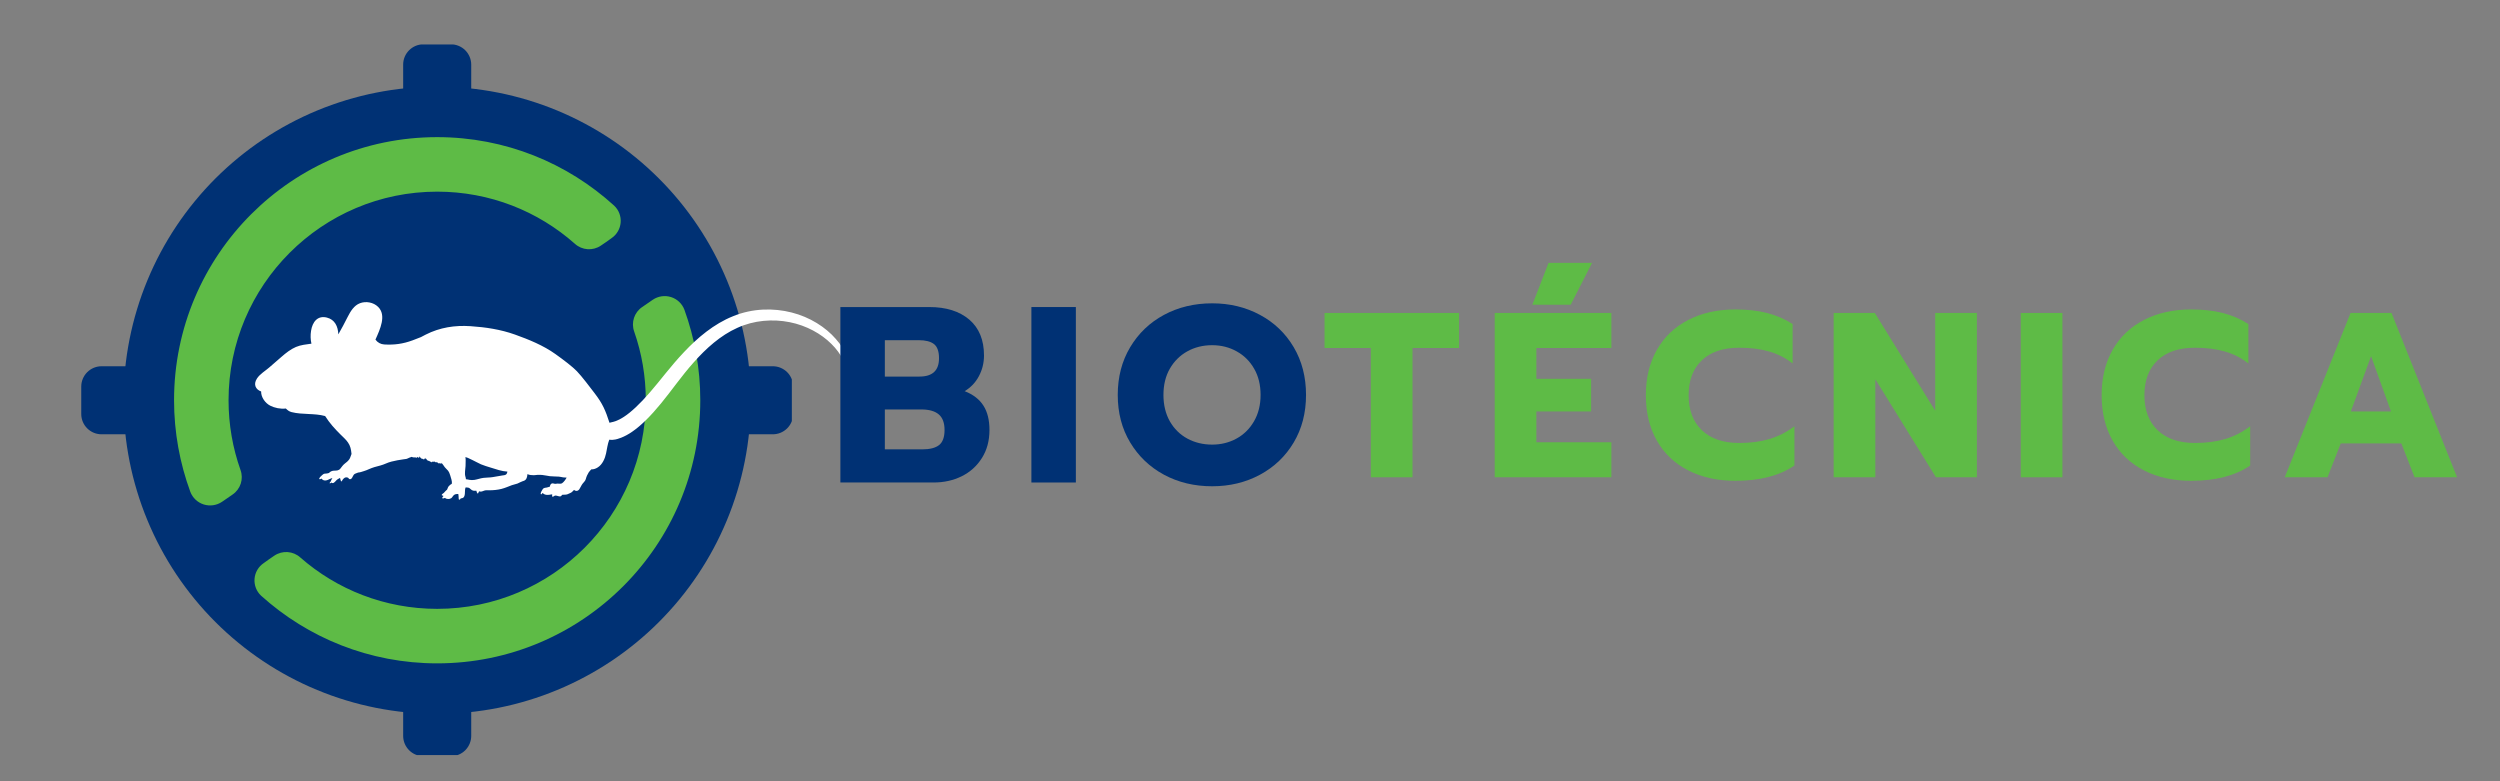 <svg xmlns="http://www.w3.org/2000/svg" xmlns:xlink="http://www.w3.org/1999/xlink" width="800" zoomAndPan="magnify" viewBox="0 0 600 187.5" height="250" preserveAspectRatio="xMidYMid meet" version="1.0"><rect x="0" y="0" width="600" height="187.5" fill="#808080" stroke="none"/><defs><g/><clipPath id="0d75e5c604"><path d="M 96 10.676 L 114 10.676 L 114 181.219 L 96 181.219 Z M 96 10.676 " clip-rule="nonzero"/></clipPath><clipPath id="2f3692f6d2"><path d="M 19.496 87 L 190.043 87 L 190.043 105 L 19.496 105 Z M 19.496 87 " clip-rule="nonzero"/></clipPath><clipPath id="72554a8247"><path d="M 60.723 52.531 L 147.887 52.531 L 147.887 139.695 L 60.723 139.695 Z M 60.723 52.531 " clip-rule="nonzero"/></clipPath><clipPath id="021f9a93fd"><path d="M 104.305 52.531 C 80.234 52.531 60.723 72.043 60.723 96.113 C 60.723 120.18 80.234 139.695 104.305 139.695 C 128.375 139.695 147.887 120.18 147.887 96.113 C 147.887 72.043 128.375 52.531 104.305 52.531 Z M 104.305 52.531 " clip-rule="nonzero"/></clipPath><clipPath id="7a5554ddfe"><path d="M 61 72.234 L 204.34 72.234 L 204.34 120 L 61 120 Z M 61 72.234 " clip-rule="nonzero"/></clipPath></defs><g clip-path="url(#0d75e5c604)"><path fill="#003174" d="M 113.094 15.523 C 113.094 14.227 112.578 12.984 111.664 12.066 C 110.746 11.152 109.504 10.637 108.207 10.637 C 106.129 10.637 103.707 10.637 101.629 10.637 C 98.941 10.637 96.758 12.82 96.758 15.508 C 96.758 40.254 96.758 151.824 96.758 176.617 C 96.758 177.902 97.273 179.141 98.191 180.062 C 99.105 180.98 100.348 181.488 101.645 181.488 C 103.719 181.488 106.133 181.488 108.207 181.488 C 109.504 181.488 110.746 180.98 111.664 180.062 C 112.578 179.141 113.094 177.902 113.094 176.617 C 113.094 151.84 113.094 40.297 113.094 15.523 Z M 113.094 15.523 " fill-opacity="1" fill-rule="evenodd"/></g><g clip-path="url(#2f3692f6d2)"><path fill="#003174" d="M 24.387 87.898 C 23.09 87.898 21.848 88.414 20.93 89.328 C 20.016 90.246 19.5 91.488 19.5 92.781 C 19.5 94.863 19.5 97.285 19.5 99.363 C 19.5 102.051 21.68 104.23 24.371 104.23 C 49.113 104.23 160.688 104.23 185.48 104.23 C 186.766 104.23 188.004 103.719 188.926 102.801 C 189.844 101.883 190.352 100.641 190.352 99.344 C 190.352 97.27 190.352 94.859 190.352 92.781 C 190.352 91.488 189.844 90.246 188.926 89.328 C 188.004 88.414 186.766 87.898 185.48 87.898 C 160.703 87.898 49.16 87.898 24.387 87.898 Z M 24.387 87.898 " fill-opacity="1" fill-rule="evenodd"/></g><path fill="#003174" d="M 180.188 96.062 C 180.188 97.293 180.156 98.523 180.094 99.754 C 180.035 100.984 179.945 102.211 179.824 103.438 C 179.703 104.664 179.551 105.887 179.371 107.105 C 179.191 108.324 178.98 109.535 178.738 110.746 C 178.5 111.953 178.23 113.156 177.93 114.348 C 177.629 115.543 177.301 116.73 176.945 117.91 C 176.586 119.09 176.199 120.258 175.785 121.418 C 175.371 122.578 174.926 123.727 174.457 124.863 C 173.984 126.004 173.484 127.129 172.957 128.242 C 172.434 129.355 171.879 130.457 171.297 131.543 C 170.719 132.629 170.109 133.699 169.477 134.758 C 168.844 135.812 168.184 136.852 167.5 137.879 C 166.816 138.902 166.105 139.906 165.375 140.898 C 164.641 141.887 163.883 142.859 163.102 143.809 C 162.32 144.762 161.516 145.695 160.688 146.605 C 159.859 147.52 159.012 148.41 158.141 149.281 C 157.27 150.152 156.379 151.004 155.465 151.832 C 154.551 152.656 153.621 153.461 152.668 154.242 C 151.715 155.023 150.746 155.781 149.754 156.516 C 148.766 157.25 147.758 157.957 146.734 158.645 C 145.711 159.328 144.672 159.984 143.613 160.621 C 142.559 161.254 141.484 161.859 140.398 162.441 C 139.312 163.02 138.215 163.574 137.098 164.102 C 135.984 164.629 134.859 165.129 133.723 165.598 C 132.586 166.07 131.434 166.512 130.277 166.93 C 129.117 167.344 127.945 167.73 126.77 168.086 C 125.59 168.445 124.402 168.773 123.207 169.074 C 122.012 169.371 120.812 169.641 119.602 169.883 C 118.395 170.121 117.18 170.332 115.961 170.512 C 114.742 170.695 113.523 170.844 112.297 170.965 C 111.07 171.086 109.844 171.176 108.613 171.238 C 107.383 171.297 106.152 171.328 104.918 171.328 C 103.688 171.328 102.457 171.297 101.227 171.238 C 99.996 171.176 98.766 171.086 97.543 170.965 C 96.316 170.844 95.094 170.695 93.875 170.512 C 92.656 170.332 91.441 170.121 90.234 169.883 C 89.027 169.641 87.824 169.371 86.629 169.074 C 85.434 168.773 84.25 168.445 83.07 168.086 C 81.891 167.73 80.723 167.344 79.562 166.93 C 78.402 166.512 77.254 166.07 76.117 165.598 C 74.977 165.129 73.852 164.629 72.738 164.102 C 71.625 163.574 70.523 163.02 69.438 162.441 C 68.352 161.859 67.281 161.254 66.223 160.621 C 65.168 159.988 64.129 159.328 63.102 158.645 C 62.078 157.957 61.07 157.25 60.082 156.516 C 59.094 155.781 58.121 155.023 57.172 154.242 C 56.219 153.461 55.285 152.656 54.371 151.828 C 53.461 151.004 52.566 150.152 51.695 149.281 C 50.824 148.41 49.977 147.52 49.148 146.605 C 48.324 145.695 47.52 144.762 46.738 143.809 C 45.957 142.859 45.199 141.887 44.465 140.898 C 43.73 139.906 43.02 138.902 42.336 137.879 C 41.652 136.852 40.992 135.812 40.359 134.758 C 39.727 133.699 39.121 132.629 38.539 131.543 C 37.957 130.457 37.406 129.355 36.879 128.242 C 36.352 127.129 35.852 126.004 35.383 124.863 C 34.91 123.727 34.465 122.578 34.051 121.418 C 33.637 120.258 33.25 119.09 32.895 117.91 C 32.535 116.73 32.207 115.543 31.906 114.348 C 31.609 113.156 31.34 111.953 31.098 110.746 C 30.859 109.535 30.648 108.324 30.465 107.105 C 30.285 105.887 30.137 104.664 30.016 103.438 C 29.895 102.211 29.805 100.984 29.742 99.754 C 29.684 98.523 29.652 97.293 29.652 96.062 C 29.652 94.828 29.684 93.598 29.742 92.367 C 29.805 91.137 29.895 89.91 30.016 88.684 C 30.137 87.457 30.285 86.234 30.465 85.016 C 30.648 83.801 30.859 82.586 31.098 81.379 C 31.34 80.168 31.609 78.969 31.906 77.773 C 32.207 76.578 32.535 75.391 32.895 74.211 C 33.25 73.035 33.637 71.863 34.051 70.703 C 34.465 69.543 34.91 68.395 35.383 67.258 C 35.852 66.121 36.352 64.992 36.879 63.879 C 37.406 62.766 37.957 61.668 38.539 60.582 C 39.121 59.496 39.727 58.422 40.359 57.367 C 40.992 56.309 41.652 55.27 42.336 54.246 C 43.02 53.223 43.73 52.215 44.465 51.227 C 45.199 50.234 45.957 49.266 46.738 48.312 C 47.52 47.359 48.324 46.43 49.148 45.516 C 49.977 44.602 50.824 43.711 51.695 42.84 C 52.566 41.969 53.461 41.121 54.371 40.293 C 55.285 39.465 56.219 38.66 57.172 37.879 C 58.121 37.098 59.094 36.34 60.082 35.605 C 61.07 34.871 62.078 34.164 63.102 33.48 C 64.129 32.797 65.168 32.137 66.223 31.504 C 67.281 30.871 68.352 30.262 69.438 29.684 C 70.523 29.102 71.625 28.547 72.738 28.02 C 73.852 27.496 74.977 26.996 76.117 26.523 C 77.254 26.051 78.402 25.609 79.562 25.195 C 80.723 24.781 81.891 24.395 83.07 24.035 C 84.25 23.68 85.434 23.348 86.629 23.051 C 87.824 22.75 89.027 22.48 90.234 22.242 C 91.441 22 92.656 21.789 93.875 21.609 C 95.094 21.43 96.316 21.277 97.543 21.156 C 98.766 21.035 99.996 20.945 101.227 20.887 C 102.457 20.824 103.688 20.793 104.918 20.793 C 106.152 20.793 107.383 20.824 108.613 20.887 C 109.844 20.945 111.07 21.035 112.297 21.156 C 113.523 21.277 114.746 21.43 115.961 21.609 C 117.18 21.789 118.395 22 119.602 22.242 C 120.812 22.48 122.012 22.75 123.207 23.051 C 124.402 23.352 125.59 23.68 126.77 24.035 C 127.945 24.395 129.117 24.781 130.277 25.195 C 131.434 25.609 132.586 26.051 133.723 26.523 C 134.859 26.996 135.984 27.496 137.098 28.02 C 138.215 28.547 139.312 29.102 140.398 29.684 C 141.484 30.262 142.559 30.871 143.613 31.504 C 144.672 32.137 145.711 32.797 146.734 33.48 C 147.758 34.164 148.766 34.871 149.754 35.605 C 150.746 36.34 151.715 37.098 152.668 37.879 C 153.621 38.66 154.551 39.465 155.465 40.293 C 156.379 41.121 157.27 41.969 158.141 42.84 C 159.012 43.711 159.859 44.602 160.688 45.516 C 161.516 46.43 162.32 47.359 163.102 48.312 C 163.883 49.266 164.641 50.234 165.375 51.227 C 166.105 52.215 166.816 53.223 167.5 54.246 C 168.184 55.27 168.844 56.309 169.477 57.367 C 170.109 58.422 170.719 59.496 171.297 60.582 C 171.879 61.668 172.434 62.766 172.957 63.879 C 173.484 64.992 173.984 66.121 174.457 67.258 C 174.926 68.395 175.371 69.543 175.785 70.703 C 176.199 71.863 176.586 73.035 176.945 74.211 C 177.301 75.391 177.629 76.578 177.93 77.773 C 178.23 78.969 178.5 80.168 178.738 81.379 C 178.98 82.586 179.191 83.801 179.371 85.016 C 179.551 86.234 179.703 87.457 179.824 88.684 C 179.945 89.91 180.035 91.137 180.094 92.367 C 180.156 93.598 180.188 94.828 180.188 96.062 Z M 180.188 96.062 " fill-opacity="1" fill-rule="nonzero"/><path fill="#5ebb46" d="M 156.68 71.934 C 157.965 71.066 159.57 70.832 161.047 71.297 C 162.523 71.762 163.703 72.879 164.254 74.324 C 166.711 81.113 168.07 88.43 168.07 96.062 C 168.07 130.914 139.773 159.207 104.922 159.207 C 88.672 159.207 73.848 153.055 62.656 142.961 C 61.543 141.922 60.969 140.426 61.09 138.906 C 61.211 137.387 62.016 136.004 63.281 135.152 C 64.129 134.516 65.027 133.91 65.844 133.355 C 67.773 132.055 70.344 132.23 72.074 133.793 C 80.848 141.484 92.348 146.125 104.922 146.125 C 132.555 146.125 154.988 123.695 154.988 96.062 C 154.988 90.289 154.012 84.742 152.207 79.582 C 151.422 77.406 152.215 74.98 154.125 73.688 C 154.926 73.117 155.812 72.523 156.68 71.934 Z M 53.285 120.434 C 52 121.301 50.387 121.535 48.906 121.074 C 47.426 120.609 46.238 119.496 45.68 118.047 C 43.164 111.191 41.773 103.785 41.773 96.062 C 41.773 61.211 70.07 32.914 104.922 32.914 C 121.273 32.914 136.184 39.145 147.406 49.363 C 148.512 50.406 149.082 51.898 148.957 53.414 C 148.832 54.93 148.027 56.305 146.766 57.16 C 145.918 57.793 145.023 58.398 144.203 58.949 C 142.27 60.262 139.688 60.074 137.957 58.496 C 129.16 50.707 117.586 45.996 104.922 45.996 C 77.285 45.996 54.852 68.43 54.852 96.062 C 54.852 101.926 55.863 107.551 57.715 112.781 C 58.516 114.957 57.727 117.398 55.805 118.699 C 55.016 119.258 54.145 119.848 53.285 120.434 Z M 53.285 120.434 " fill-opacity="1" fill-rule="evenodd"/><path fill="#ffffff" d="M 133.77 76.43 L 135.793 76.887 C 135.953 76.844 136.156 76.793 136.387 76.742 C 136.848 76.637 137.398 76.516 137.918 76.457 C 138.891 76.344 139.711 76.371 139.711 76.371 C 140.199 76.227 140.746 76.516 140.914 77.031 C 141.09 77.539 140.832 78.078 140.332 78.23 C 140.332 78.23 139.699 78.699 138.84 79.145 C 138.375 79.387 137.852 79.594 137.422 79.758 C 136.863 79.977 136.441 80.094 136.441 80.094 C 136.188 80.172 135.91 80.18 135.648 80.121 L 132.316 79.336 C 132.105 79.293 131.926 79.207 131.762 79.098 C 131.613 79.457 131.488 79.887 131.395 80.43 C 131.188 81.637 131.898 86.492 130.734 89.645 C 129.801 92.137 128.117 93.934 126.992 94.926 L 134.84 98.879 C 135.684 98.625 137.301 98.145 138.949 97.727 C 141.34 97.125 143.762 96.672 143.762 96.672 C 144.254 96.512 144.797 96.797 144.977 97.309 C 145.156 97.816 144.91 98.355 144.418 98.516 C 144.418 98.516 142.215 99.555 139.922 100.465 C 137.652 101.367 135.316 102.137 135.316 102.137 C 134.941 102.254 134.52 102.219 134.137 102.035 L 125.512 97.668 C 124.953 100.148 123.812 104.641 122.059 108.453 C 122.117 108.496 122.176 108.539 122.227 108.59 C 122.227 108.59 125.316 111.285 127.961 113.66 C 129.973 115.477 131.723 117.105 131.723 117.105 C 132.008 117.367 132.199 117.723 132.254 118.098 C 132.254 118.098 132.434 119.473 132.555 121.039 C 132.707 123.109 132.77 125.48 132.77 125.48 C 132.844 126.012 132.492 126.48 131.98 126.527 C 131.457 126.582 130.973 126.191 130.898 125.66 C 130.898 125.66 130.281 123.348 129.84 121.305 C 129.641 120.406 129.48 119.566 129.391 119.012 C 128.73 118.457 127.395 117.312 125.949 116.047 C 123.801 114.168 121.418 112.016 120.566 111.246 C 119.742 112.539 118.836 113.613 117.832 114.312 C 117.242 114.719 116.613 115.148 115.93 115.594 C 116.148 115.883 116.277 116.234 116.27 116.621 L 116.102 128.039 C 116.09 128.551 115.84 129.02 115.426 129.293 C 115.426 129.293 114.23 130.098 112.555 131.152 C 111.254 131.977 109.684 132.965 108.184 133.844 C 105.547 135.387 103.176 136.629 103.176 136.629 C 102.75 136.91 102.164 136.77 101.863 136.32 C 101.562 135.867 101.66 135.273 102.086 134.992 C 102.086 134.992 104.152 133.289 106.602 131.461 C 107.988 130.426 109.512 129.363 110.773 128.484 C 111.68 127.855 112.445 127.34 112.957 126.996 L 113.109 117.352 C 106.836 121.094 98.199 125.082 90.496 125.008 C 81.758 124.938 75.719 115.863 75.719 115.863 C 75.719 115.863 69.25 107.102 72.16 98.859 C 74.719 91.594 81.406 84.836 87.059 80.207 L 77.941 77.066 C 77.445 77.43 76.699 77.973 75.797 78.609 C 74.543 79.5 73.027 80.57 71.578 81.523 C 69.023 83.199 66.723 84.562 66.723 84.562 C 66.312 84.867 65.719 84.758 65.398 84.32 C 65.078 83.883 65.145 83.285 65.555 82.98 C 65.555 82.98 67.531 81.176 69.875 79.223 C 71.215 78.109 72.68 76.973 73.898 76.027 C 75.461 74.816 76.625 73.965 76.625 73.965 C 77.023 73.668 77.547 73.59 78.035 73.758 L 88.824 77.488 C 89.191 77.609 89.48 77.852 89.676 78.156 C 90.328 77.668 90.945 77.219 91.527 76.805 C 92.527 76.098 93.848 75.613 95.344 75.281 C 94.91 74.219 93.699 71.242 92.66 68.582 C 91.969 66.789 91.348 65.145 91.047 64.336 C 90.559 64.062 89.824 63.625 89.047 63.133 C 87.277 62.023 85.309 60.656 85.309 60.656 C 84.836 60.402 84.633 59.816 84.863 59.344 C 85.082 58.875 85.645 58.703 86.117 58.957 C 86.117 58.957 88.324 59.824 90.223 60.672 C 91.652 61.316 92.883 61.953 92.883 61.953 C 93.219 62.137 93.488 62.434 93.633 62.793 C 93.633 62.793 94.57 64.992 95.594 67.504 C 96.926 70.797 98.406 74.621 98.406 74.621 C 98.438 74.688 98.457 74.758 98.477 74.828 C 102.66 74.48 107.273 74.934 109.793 75.258 L 108.629 65.656 C 108.582 65.238 108.695 64.824 108.934 64.512 C 108.934 64.512 110.453 62.582 112.074 60.754 C 113.711 58.91 115.438 57.191 115.438 57.191 C 115.758 56.781 116.344 56.734 116.762 57.078 C 117.18 57.422 117.266 58.027 116.949 58.438 C 116.949 58.438 115.695 60.559 114.316 62.602 C 113.363 64.008 112.359 65.367 111.832 66.07 L 112.875 74.797 C 114.191 74.078 116.453 73.105 119.117 73.078 C 122.477 73.055 126.801 75.379 128.004 75.598 C 128.547 75.695 128.996 75.723 129.383 75.703 C 129.336 75.512 129.316 75.312 129.348 75.105 L 129.746 71.703 C 129.777 71.434 129.879 71.18 130.039 70.965 C 130.039 70.965 130.297 70.609 130.691 70.16 C 130.992 69.809 131.363 69.391 131.75 69.031 C 132.461 68.379 133.117 67.941 133.117 67.941 C 133.434 67.523 134.027 67.465 134.441 67.805 C 134.871 68.141 134.957 68.75 134.652 69.16 C 134.652 69.16 134.398 69.941 133.965 70.816 C 133.73 71.289 133.43 71.762 133.172 72.16 C 133.047 72.359 132.93 72.531 132.832 72.668 L 132.574 74.727 C 132.855 74.789 133.191 74.949 133.617 75.262 L 133.621 75.266 C 133.723 75.645 133.812 76.027 133.773 76.414 Z M 133.77 76.43 " fill-opacity="1" fill-rule="evenodd"/><g clip-path="url(#72554a8247)"><g clip-path="url(#021f9a93fd)"><path fill="#003174" d="M 60.723 52.531 L 147.887 52.531 L 147.887 139.695 L 60.723 139.695 Z M 60.723 52.531 " fill-opacity="1" fill-rule="nonzero"/></g></g><g clip-path="url(#7a5554ddfe)"><path fill="#ffffff" d="M 62.672 93.953 C 62.637 95.375 63.699 96.77 64.832 97.352 C 65.906 97.906 67.336 98.199 68.598 98.043 C 69.008 98.426 69.328 98.738 69.98 98.906 C 72.562 99.57 75.477 99.137 78.031 99.852 C 78.363 100.297 78.652 100.785 78.863 101.062 C 79.996 102.594 81.305 103.883 82.648 105.184 C 83.285 105.801 83.879 106.574 84.117 107.469 C 84.215 107.836 84.32 108.387 84.367 108.949 C 84.172 109.371 84.102 109.852 83.824 110.242 C 83.496 110.703 83.125 110.973 82.703 111.301 C 82.281 111.633 82.02 112.059 81.68 112.477 C 81.285 112.957 80.75 112.945 80.199 112.957 C 79.715 112.965 79.277 113.152 78.957 113.512 C 78.754 113.578 78.551 113.629 78.336 113.648 C 78.051 113.676 77.77 113.641 77.535 113.844 C 77.375 113.98 76.395 114.746 76.66 114.988 C 76.766 115.086 76.965 114.938 77.07 114.91 C 77.129 114.898 77.188 114.891 77.246 114.887 C 77.293 115.066 77.469 115.176 77.629 115.242 C 78.398 115.547 79.07 114.891 79.789 114.699 C 79.59 114.934 79.496 115.367 79.359 115.57 C 79.301 115.652 78.91 116.008 79.227 116.012 C 79.258 116.016 79.449 115.875 79.496 115.852 C 79.52 115.84 79.543 115.832 79.566 115.82 C 79.926 116.199 80.406 115.641 80.652 115.355 C 80.789 115.199 80.957 115.051 81.137 114.961 C 81.23 114.91 81.461 114.762 81.605 114.699 C 81.625 114.957 81.82 115.375 81.848 115.531 C 82.066 115.566 82.105 115.336 82.203 115.172 C 82.289 115.035 82.422 114.906 82.539 114.797 C 82.691 114.656 82.852 114.578 83.051 114.559 C 83.234 114.543 83.371 114.621 83.527 114.645 C 83.656 114.801 83.793 114.984 83.961 115.008 C 84.484 115.078 84.645 114.238 84.91 113.938 C 85.086 113.734 85.316 113.637 85.562 113.559 C 85.684 113.52 85.82 113.457 85.957 113.41 C 85.961 113.41 85.961 113.41 85.961 113.41 C 85.988 113.406 86.02 113.402 86.047 113.398 C 86.488 113.375 86.887 113.184 87.312 113.074 C 87.75 112.953 88.168 112.766 88.586 112.582 C 89.43 112.207 90.348 111.949 91.254 111.73 C 92.18 111.508 93.027 110.992 93.953 110.781 C 94.914 110.566 95.863 110.344 96.84 110.234 C 97.078 110.207 97.316 110.188 97.543 110.141 C 97.777 110.09 97.984 109.949 98.211 109.855 C 98.402 109.773 98.602 109.711 98.797 109.648 C 98.941 109.719 99.129 109.758 99.23 109.77 C 99.363 109.781 99.547 109.766 99.668 109.77 C 99.789 109.773 99.961 109.879 100.098 109.863 C 100.078 109.801 100.074 109.727 100.082 109.652 C 100.246 109.699 100.41 109.875 100.598 109.871 C 100.605 109.758 100.602 109.641 100.613 109.527 C 100.875 109.746 101.074 110.098 101.414 110.184 C 101.387 110.141 101.391 110.082 101.371 110.035 C 101.508 110.148 101.691 110.273 101.855 110.336 C 101.777 110.262 101.75 110.145 101.777 110.039 C 101.871 110.09 101.98 110.18 102.09 110.172 C 102.09 110.066 102.062 109.969 102.074 109.859 C 102.23 110.07 102.598 110.625 102.855 110.621 C 102.867 110.578 102.891 110.574 102.906 110.547 C 103.059 110.625 103.184 110.781 103.324 110.875 C 103.328 110.82 103.355 110.797 103.363 110.746 C 103.457 110.82 103.57 110.945 103.672 110.988 C 103.68 110.91 103.68 110.828 103.688 110.75 C 103.773 110.805 103.887 110.941 103.938 110.785 C 104.043 110.758 104.113 110.844 104.199 110.891 C 104.211 110.836 104.254 110.77 104.262 110.707 C 104.359 110.777 104.594 111.152 104.633 110.852 C 104.75 110.867 104.766 111.027 104.895 111.012 C 104.902 110.977 104.93 110.945 104.934 110.914 C 105.043 111.004 105.117 111.203 105.258 111.215 C 105.348 111.219 105.301 111.094 105.457 111.156 C 105.531 111.191 105.574 111.273 105.641 111.297 C 105.645 111.242 105.672 111.207 105.676 111.148 C 105.762 111.211 105.84 111.293 105.914 111.359 C 105.918 111.262 105.91 111.156 105.957 111.066 C 106.25 111.383 106.488 111.777 106.746 112.125 C 106.961 112.422 107.258 112.629 107.484 112.91 C 107.742 113.227 107.957 113.691 108.055 114.098 C 108.219 114.777 108.57 115.438 108.414 116.152 C 108.215 116.191 107.977 116.422 107.84 116.547 C 107.633 116.738 107.5 116.914 107.426 117.195 C 107.344 117.516 107.234 117.594 106.988 117.789 C 106.809 117.93 106.703 118.129 106.539 118.281 C 106.402 118.402 105.965 118.613 106.023 118.855 C 106.117 118.898 106.301 118.992 106.445 119.031 C 106.25 119.219 106.062 119.465 106.176 119.59 C 106.27 119.691 106.566 119.59 106.82 119.492 C 106.926 119.699 107.355 119.754 107.547 119.758 C 107.809 119.762 108.047 119.719 108.273 119.574 C 108.504 119.426 108.598 119.203 108.762 118.992 C 109.086 118.574 109.535 118.551 109.992 118.562 C 110.051 118.867 110.07 119.168 110.078 119.5 C 110.082 119.668 110.07 119.973 110.285 119.922 C 110.41 119.895 110.492 119.73 110.59 119.609 C 110.789 119.59 110.996 119.578 111.16 119.457 C 111.551 119.16 111.574 118.59 111.582 118.133 C 111.59 117.727 111.605 117.344 111.742 116.984 C 111.887 117 112.043 116.992 112.152 117.004 C 112.398 117.035 112.547 117.047 112.742 117.211 C 112.914 117.359 113.059 117.5 113.246 117.617 C 113.602 117.836 113.961 117.797 114.336 117.77 C 114.363 117.992 114.449 118.219 114.551 118.355 C 114.711 118.578 114.754 118.398 114.844 118.191 C 114.883 118.094 114.938 118 114.984 117.906 C 115.012 117.918 115.043 117.93 115.07 117.941 C 115.496 118.094 115.852 117.867 116.25 117.738 C 116.664 117.609 117.086 117.672 117.508 117.668 C 118.445 117.664 119.41 117.57 120.324 117.344 C 121.203 117.125 122.004 116.758 122.852 116.441 C 123.293 116.277 123.762 116.223 124.199 116.051 C 124.598 115.891 124.961 115.648 125.371 115.516 C 125.77 115.391 126.117 115.297 126.328 114.871 C 126.492 114.543 126.559 114.16 126.594 113.785 C 127.043 114.031 127.598 114.039 128.109 114.051 C 128.438 114.055 128.746 113.973 129.066 113.961 C 129.391 113.949 129.734 113.953 130.055 113.98 C 130.715 114.035 131.352 114.219 131.996 114.289 C 132.699 114.367 133.418 114.332 134.121 114.391 C 134.473 114.422 134.812 114.512 135.16 114.57 C 135.43 114.617 135.727 114.582 135.996 114.629 C 135.699 115.152 135.32 115.695 134.879 115.988 C 134.566 116.191 134.094 116.031 133.746 116.059 C 133.551 116.074 133.367 116.148 133.172 116.117 C 132.969 116.086 132.801 115.996 132.59 116.004 C 132.207 116.02 132.008 116.402 131.977 116.785 C 131.73 116.844 131.5 116.965 131.246 117.004 C 130.977 117.047 130.645 117.07 130.406 117.23 C 130.242 117.344 129.5 118.531 129.859 118.648 C 129.953 118.68 130.086 118.445 130.156 118.395 C 130.191 118.363 130.234 118.34 130.277 118.316 C 130.438 118.609 130.941 118.754 131.188 118.762 C 131.453 118.773 131.703 118.777 131.965 118.73 C 132.105 118.707 132.352 118.633 132.543 118.645 C 132.488 118.84 132.492 119.059 132.559 119.219 C 132.777 119.277 132.949 119.031 133.133 118.965 C 133.348 118.891 133.586 118.965 133.793 119.02 C 134.008 119.074 134.281 119.188 134.504 119.129 C 134.668 119.082 134.812 118.91 134.93 118.75 C 135.047 118.75 135.164 118.746 135.277 118.734 C 135.539 118.707 135.84 118.746 136.094 118.66 C 136.352 118.578 136.688 118.387 136.945 118.285 C 137.305 118.141 137.5 117.805 137.773 117.574 C 138.172 117.938 138.719 117.895 139.051 117.398 C 139.328 116.977 139.5 116.52 139.801 116.113 C 140.098 115.711 140.48 115.441 140.605 114.934 C 140.73 114.422 141 113.82 141.281 113.387 C 141.461 113.105 141.695 112.883 141.918 112.648 C 142.484 112.668 142.992 112.484 143.504 112.152 C 144.559 111.473 145.207 110.059 145.461 108.801 C 145.688 107.703 145.82 106.574 146.223 105.535 C 146.691 105.605 147.195 105.59 147.688 105.477 C 148 105.43 149.762 105.008 151.816 103.547 C 153.891 102.121 156.242 99.762 158.664 96.797 C 161.117 93.828 163.539 90.273 166.496 86.965 C 169.434 83.645 172.906 80.496 176.945 78.691 C 180.953 76.844 185.48 76.516 189.527 77.324 C 193.566 78.125 197.105 80.117 199.516 82.523 C 201.961 84.91 203.246 87.699 203.16 89.73 C 203.102 91.766 202.293 92.809 202.465 92.902 C 202.492 92.977 203.586 92.133 203.949 89.793 C 204.328 87.434 203.074 84.102 200.59 81.34 C 198.133 78.516 194.387 76.109 189.984 74.996 C 185.617 73.879 180.555 73.988 175.938 75.891 C 171.301 77.742 167.391 81.09 164.184 84.48 C 160.945 87.887 158.367 91.445 155.988 94.156 C 153.617 96.91 151.43 98.945 149.773 100.016 C 148.109 101.113 147.109 101.262 146.949 101.297 C 146.707 101.352 146.488 101.406 146.277 101.465 C 145.324 98.523 144.645 96.891 142.688 94.348 C 141.625 92.965 139.648 90.324 138.438 89.078 C 137.371 87.98 135.328 86.422 133.293 84.969 C 130.414 82.906 126.902 81.477 123.586 80.293 C 120.117 79.059 116.566 78.527 112.91 78.281 C 109.18 78.031 105.562 78.582 102.164 80.309 C 101.801 80.492 101.441 80.684 101.082 80.875 C 101.082 80.879 101.082 80.879 101.082 80.883 C 100.391 81.16 99.699 81.434 99.004 81.688 C 96.723 82.527 94.645 82.812 92.219 82.672 C 91.359 82.617 90.605 82.203 90.109 81.504 C 91.215 79.027 92.805 75.668 90.742 73.645 C 89.621 72.543 87.82 72.234 86.406 72.766 C 84.961 73.309 84.133 74.699 83.426 76.082 C 82.707 77.492 81.992 78.887 81.199 80.246 C 81.125 78.332 80.363 76.699 78.441 76.215 C 76.234 75.664 74.98 77.246 74.648 79.418 C 74.488 80.469 74.52 81.469 74.742 82.48 C 73.492 82.66 72.199 82.77 71.023 83.273 C 69.766 83.809 68.625 84.711 67.578 85.621 C 66.59 86.48 65.602 87.336 64.613 88.195 C 63.672 89.016 62.367 89.766 61.668 90.848 C 60.711 92.316 61.422 93.516 62.672 93.953 Z M 111.73 111.844 C 111.754 111.391 111.746 110.941 111.758 110.488 C 111.766 110.227 111.727 109.953 111.699 109.695 C 111.898 109.766 112.109 109.812 112.273 109.883 C 112.652 110.039 113.008 110.246 113.383 110.41 C 114.082 110.719 114.738 111.141 115.438 111.438 C 116.18 111.75 116.969 111.969 117.73 112.211 C 119.047 112.625 120.41 113.109 121.785 113.188 C 121.738 113.438 121.652 113.688 121.484 113.848 C 121.242 114.07 120.832 114.066 120.531 114.117 C 119.777 114.242 119.02 114.367 118.262 114.504 C 117.523 114.637 116.77 114.59 116.031 114.688 C 115.293 114.781 114.605 115.055 113.879 115.172 C 113.461 115.238 113.055 115.223 112.637 115.16 C 112.363 115.117 112.09 115.016 111.812 115.012 C 111.828 114.816 111.773 114.641 111.711 114.441 C 111.449 113.598 111.691 112.703 111.73 111.844 Z M 111.73 111.844 " fill-opacity="1" fill-rule="nonzero"/></g><g fill="#003174" fill-opacity="1"><g transform="translate(198.988, 115.799)"><g><path d="M 2.703 -42.109 L 24.031 -42.109 C 28.082 -42.109 31.285 -41.102 33.641 -39.094 C 35.992 -37.082 37.172 -34.211 37.172 -30.484 C 37.172 -28.711 36.766 -27.062 35.953 -25.531 C 35.148 -24.008 34.008 -22.805 32.531 -21.922 C 34.57 -21.117 36.07 -19.961 37.031 -18.453 C 38 -16.953 38.484 -15 38.484 -12.594 C 38.484 -10.02 37.879 -7.781 36.672 -5.875 C 35.473 -3.969 33.859 -2.508 31.828 -1.5 C 29.805 -0.5 27.551 0 25.062 0 L 2.703 0 Z M 21.688 -25.422 C 24.812 -25.422 26.375 -26.883 26.375 -29.812 C 26.375 -31.457 25.973 -32.594 25.172 -33.219 C 24.367 -33.844 23.145 -34.156 21.5 -34.156 L 13.375 -34.156 L 13.375 -25.422 Z M 22.344 -7.953 C 24.156 -7.953 25.5 -8.289 26.375 -8.969 C 27.258 -9.656 27.703 -10.863 27.703 -12.594 C 27.703 -14.312 27.238 -15.562 26.312 -16.344 C 25.395 -17.133 23.992 -17.531 22.109 -17.531 L 13.375 -17.531 L 13.375 -7.953 Z M 22.344 -7.953 "/></g></g></g><g fill="#003174" fill-opacity="1"><g transform="translate(244.831, 115.799)"><g><path d="M 2.703 -42.109 L 13.375 -42.109 L 13.375 0 L 2.703 0 Z M 2.703 -42.109 "/></g></g></g><g fill="#003174" fill-opacity="1"><g transform="translate(266.759, 115.799)"><g><path d="M 24.156 0.906 C 19.895 0.906 16.047 -0.016 12.609 -1.859 C 9.18 -3.711 6.473 -6.297 4.484 -9.609 C 2.492 -12.922 1.5 -16.723 1.5 -21.016 C 1.5 -25.316 2.492 -29.133 4.484 -32.469 C 6.473 -35.801 9.18 -38.391 12.609 -40.234 C 16.047 -42.078 19.895 -43 24.156 -43 C 28.375 -43 32.195 -42.078 35.625 -40.234 C 39.062 -38.391 41.766 -35.801 43.734 -32.469 C 45.703 -29.133 46.688 -25.316 46.688 -21.016 C 46.688 -16.723 45.703 -12.922 43.734 -9.609 C 41.766 -6.297 39.062 -3.711 35.625 -1.859 C 32.195 -0.016 28.375 0.906 24.156 0.906 Z M 24.156 -9.094 C 26.281 -9.094 28.223 -9.57 29.984 -10.531 C 31.754 -11.5 33.16 -12.883 34.203 -14.688 C 35.254 -16.5 35.781 -18.609 35.781 -21.016 C 35.781 -23.43 35.266 -25.531 34.234 -27.312 C 33.211 -29.102 31.816 -30.488 30.047 -31.469 C 28.285 -32.457 26.32 -32.953 24.156 -32.953 C 21.945 -32.953 19.957 -32.457 18.188 -31.469 C 16.426 -30.488 15.031 -29.102 14 -27.312 C 12.977 -25.531 12.469 -23.43 12.469 -21.016 C 12.469 -18.609 12.977 -16.5 14 -14.688 C 15.031 -12.883 16.438 -11.5 18.219 -10.531 C 20.008 -9.57 21.988 -9.094 24.156 -9.094 Z M 24.156 -9.094 "/></g></g></g><g fill="#5ebb46" fill-opacity="1"><g transform="translate(317.328, 114.548)"><g><path d="M 11.672 -31.031 L 0.562 -31.031 L 0.562 -39.438 L 32.844 -39.438 L 32.844 -31.031 L 21.672 -31.031 L 21.672 0 L 11.672 0 Z M 11.672 -31.031 "/></g></g></g><g fill="#5ebb46" fill-opacity="1"><g transform="translate(356.197, 114.548)"><g><path d="M 15.453 -51.453 L 25.891 -51.453 L 20.766 -41.406 L 11.562 -41.406 Z M 2.531 -39.438 L 30.531 -39.438 L 30.531 -31.031 L 12.531 -31.031 L 12.531 -23.641 L 25.672 -23.641 L 25.672 -15.797 L 12.531 -15.797 L 12.531 -8.406 L 30.531 -8.406 L 30.531 0 L 2.531 0 Z M 2.531 -39.438 "/></g></g></g><g fill="#5ebb46" fill-opacity="1"><g transform="translate(393.6, 114.548)"><g><path d="M 22.906 0.844 C 18.613 0.844 14.844 0.016 11.594 -1.641 C 8.344 -3.297 5.832 -5.672 4.062 -8.766 C 2.289 -11.867 1.406 -15.508 1.406 -19.688 C 1.406 -23.863 2.289 -27.504 4.062 -30.609 C 5.832 -33.711 8.344 -36.098 11.594 -37.766 C 14.844 -39.441 18.613 -40.281 22.906 -40.281 C 25.727 -40.281 28.25 -40 30.469 -39.438 C 32.688 -38.875 34.738 -37.988 36.625 -36.781 L 36.625 -27.312 C 34.969 -28.625 33.094 -29.582 31 -30.188 C 28.914 -30.789 26.52 -31.094 23.812 -31.094 C 19.938 -31.094 16.941 -30.082 14.828 -28.062 C 12.723 -26.051 11.672 -23.258 11.672 -19.688 C 11.672 -16.113 12.734 -13.312 14.859 -11.281 C 16.992 -9.25 19.977 -8.234 23.812 -8.234 C 26.52 -8.234 28.941 -8.551 31.078 -9.188 C 33.223 -9.832 35.219 -10.852 37.062 -12.25 L 37.062 -2.828 C 33.488 -0.379 28.77 0.844 22.906 0.844 Z M 22.906 0.844 "/></g></g></g><g fill="#5ebb46" fill-opacity="1"><g transform="translate(437.546, 114.548)"><g><path d="M 2.531 -39.438 L 12.406 -39.438 L 26.906 -15.969 L 26.906 -39.438 L 36.906 -39.438 L 36.906 0 L 27.078 0 L 12.531 -23.531 L 12.531 0 L 2.531 0 Z M 2.531 -39.438 "/></g></g></g><g fill="#5ebb46" fill-opacity="1"><g transform="translate(482.451, 114.548)"><g><path d="M 2.531 -39.438 L 12.531 -39.438 L 12.531 0 L 2.531 0 Z M 2.531 -39.438 "/></g></g></g><g fill="#5ebb46" fill-opacity="1"><g transform="translate(502.986, 114.548)"><g><path d="M 22.906 0.844 C 18.613 0.844 14.844 0.016 11.594 -1.641 C 8.344 -3.297 5.832 -5.672 4.062 -8.766 C 2.289 -11.867 1.406 -15.508 1.406 -19.688 C 1.406 -23.863 2.289 -27.504 4.062 -30.609 C 5.832 -33.711 8.344 -36.098 11.594 -37.766 C 14.844 -39.441 18.613 -40.281 22.906 -40.281 C 25.727 -40.281 28.25 -40 30.469 -39.438 C 32.688 -38.875 34.738 -37.988 36.625 -36.781 L 36.625 -27.312 C 34.969 -28.625 33.094 -29.582 31 -30.188 C 28.914 -30.789 26.52 -31.094 23.812 -31.094 C 19.938 -31.094 16.941 -30.082 14.828 -28.062 C 12.723 -26.051 11.672 -23.258 11.672 -19.688 C 11.672 -16.113 12.734 -13.312 14.859 -11.281 C 16.992 -9.25 19.977 -8.234 23.812 -8.234 C 26.52 -8.234 28.941 -8.551 31.078 -9.188 C 33.223 -9.832 35.219 -10.852 37.062 -12.25 L 37.062 -2.828 C 33.488 -0.379 28.77 0.844 22.906 0.844 Z M 22.906 0.844 "/></g></g></g><g fill="#5ebb46" fill-opacity="1"><g transform="translate(546.932, 114.548)"><g><path d="M 17.203 -39.438 L 27.031 -39.438 L 42.766 0 L 32.562 0 L 29.391 -8.125 L 14.844 -8.125 L 11.672 0 L 1.406 0 Z M 26.906 -15.797 L 22.125 -29.062 L 17.266 -15.797 Z M 26.906 -15.797 "/></g></g></g></svg>